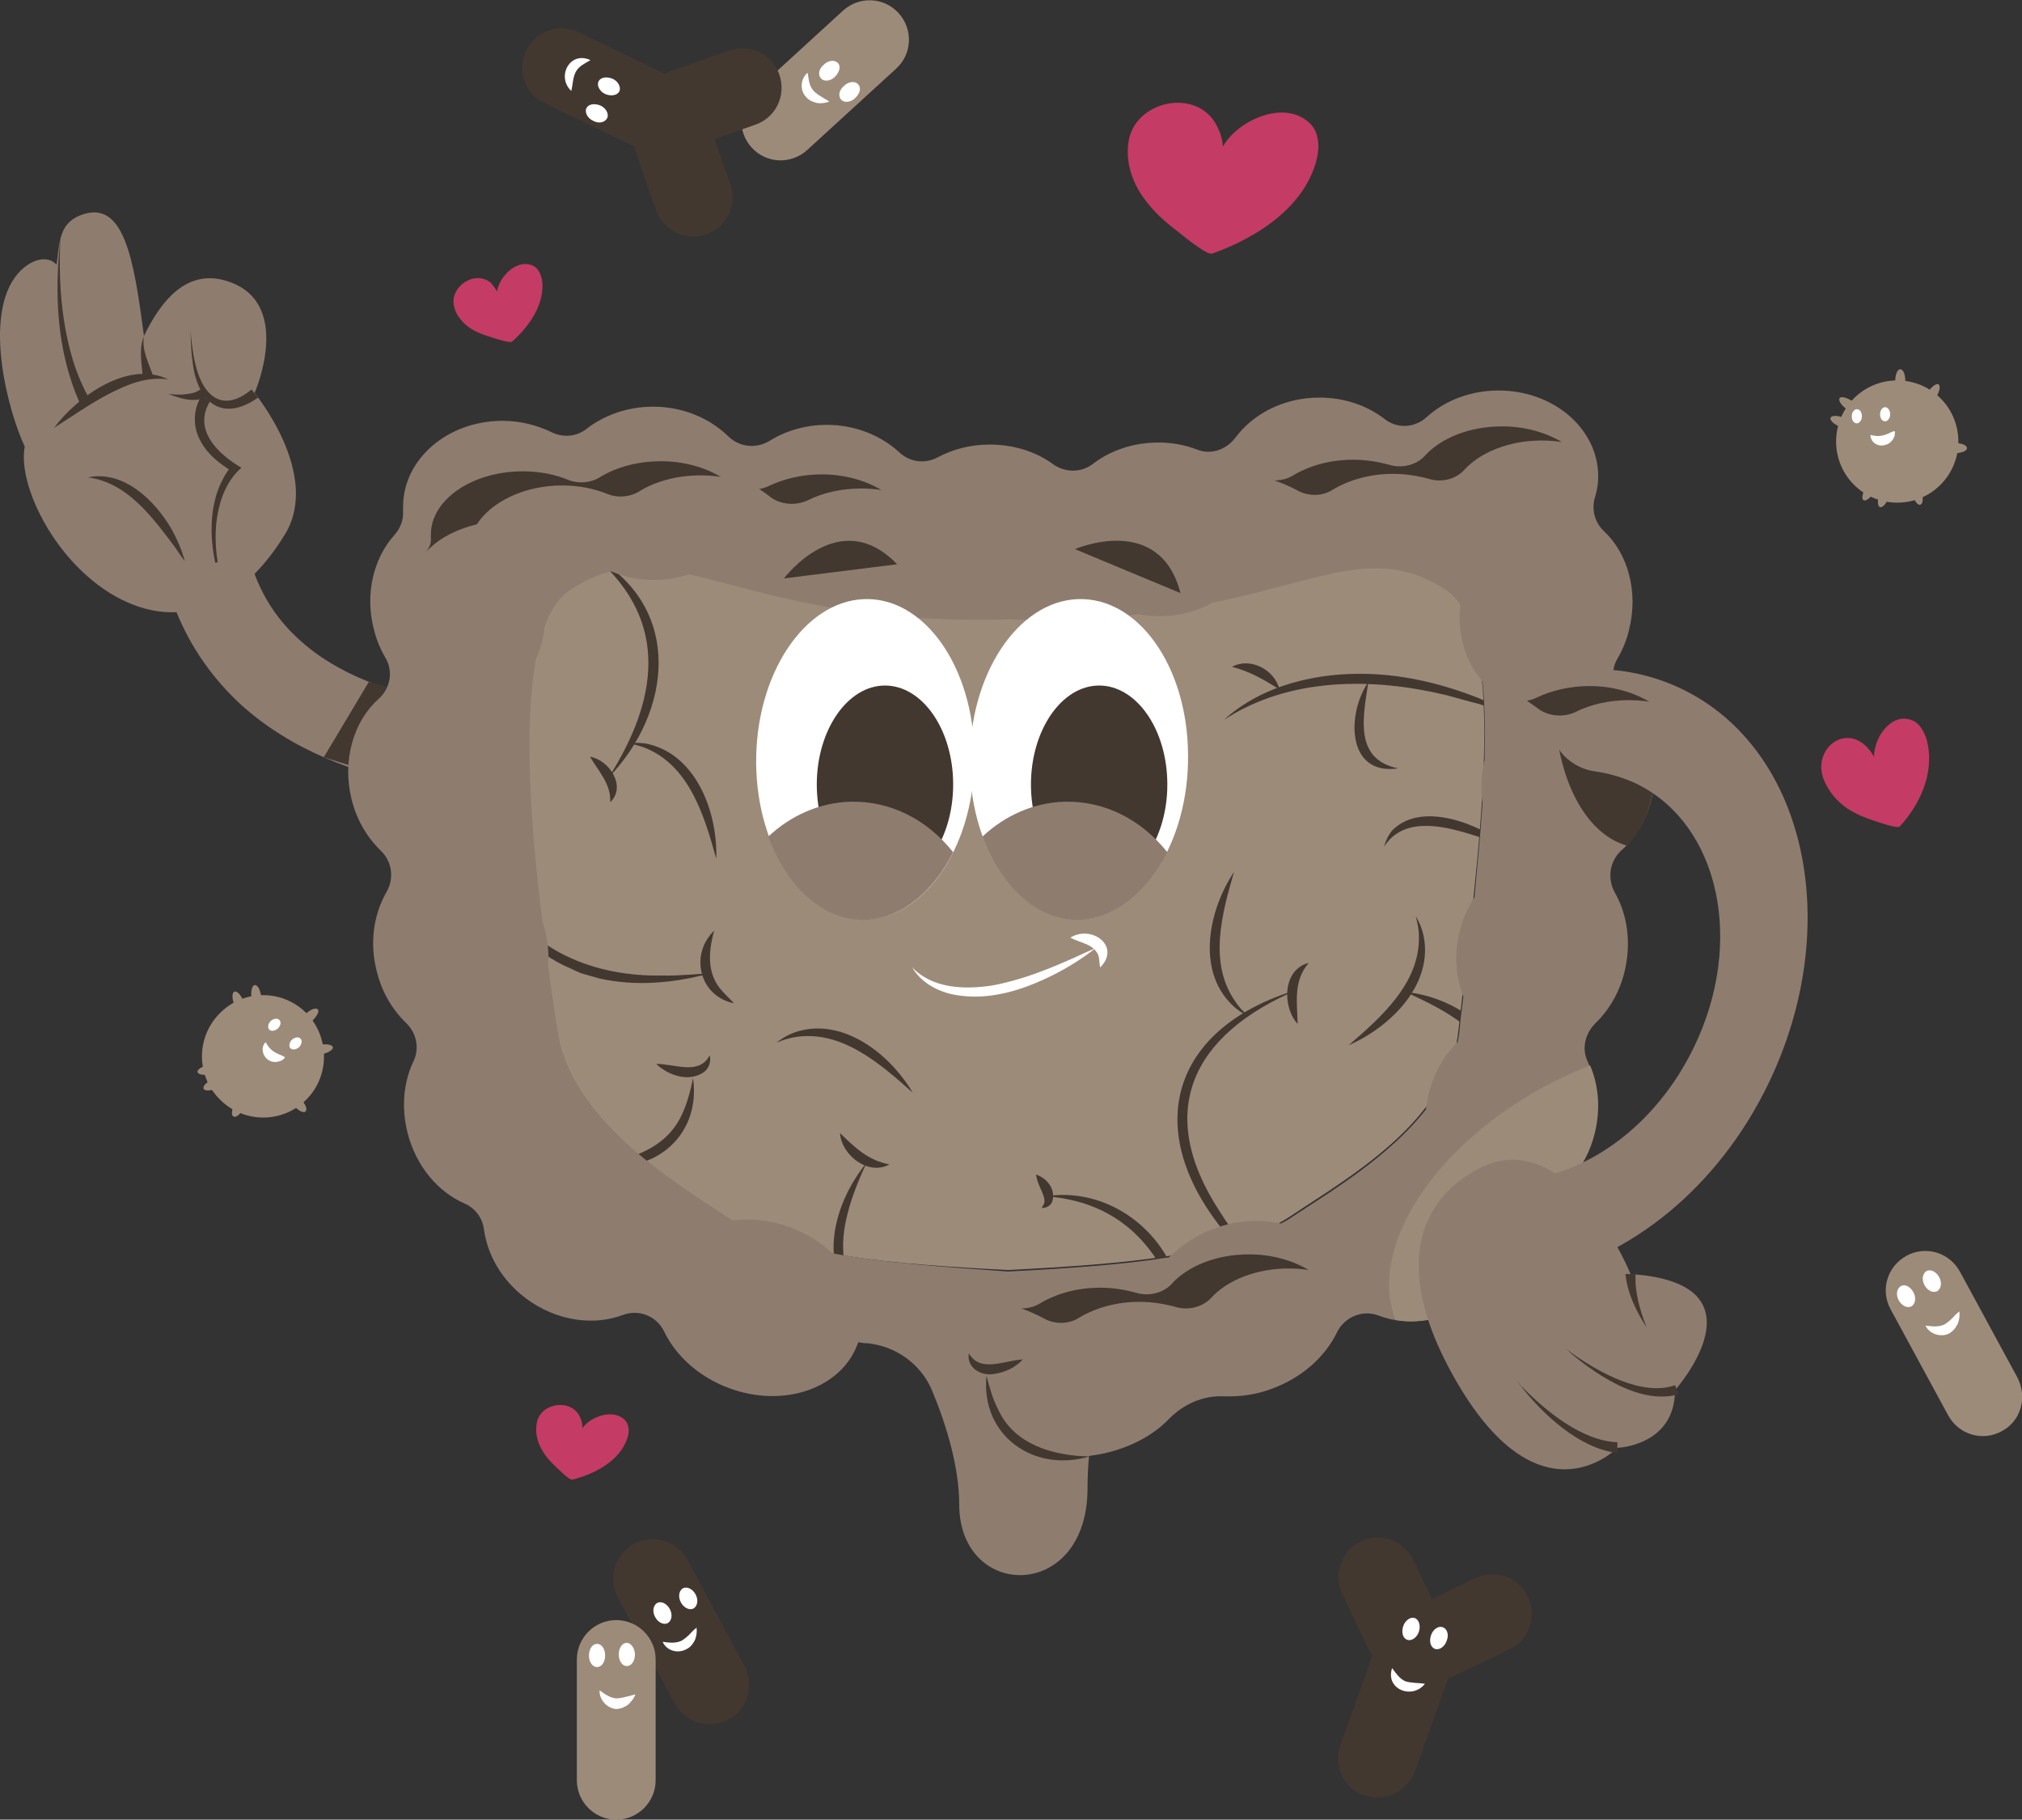 <?xml version="1.0" encoding="utf-8"?>
<!-- Generator: Adobe Illustrator 22.0.0, SVG Export Plug-In . SVG Version: 6.00 Build 0)  -->
<svg version="1.1" id="katman_1" xmlns="http://www.w3.org/2000/svg" xmlns:xlink="http://www.w3.org/1999/xlink" x="0px" y="0px"
	 viewBox="0 0 400.3 360.2" style="enable-background:new 0 0 400.3 360.2;" xml:space="preserve">
<rect x="0" y="0" width="400.3" height="360.2" fill="#333333" stroke="none"/>
<style type="text/css">
	.st0{clip-path:url(#SVGID_2_);fill:#8E7D6F;}
	.st1{clip-path:url(#SVGID_2_);fill:#423830;}
	.st2{clip-path:url(#SVGID_2_);fill:#9D8B7A;}
	.st3{clip-path:url(#SVGID_2_);fill:#FFFFFF;}
	.st4{clip-path:url(#SVGID_2_);fill:#C43B66;}
</style>
<g>
	<defs>
		<rect id="SVGID_1_" width="400.3" height="360.2"/>
	</defs>
	<clipPath id="SVGID_2_">
		<use xlink:href="#SVGID_1_"  style="overflow:visible;"/>
	</clipPath>
	<path class="st0" d="M81.9,155.3c12,2.3,21.4,1.8,22.2,1.8c4.7-0.3,8.4-4.4,8.1-9.1c-0.3-4.7-4.3-8.3-9.1-8.1
		c-0.3,0-28.1,1.4-44.1-13.5c-7.4-6.8-11-16-11.3-28c-0.1-4.7-4-8.5-8.7-8.4c-4.7,0.1-8.5,4-8.4,8.8c0.3,16.7,6,30.3,16.8,40.4
		C57.7,148.7,70.9,153.2,81.9,155.3"/>
	<polygon class="st1" points="73,135 64.1,149.9 80,154.9 87.8,138.9 	"/>
	<path class="st0" d="M45.7,55.9c-8.9-3.4-14.2,4.4-17.2,10.6c-2-15.1-3.9-27.5-12.8-23.8c-4,1.7-3.9,5.3-4.5,9.7
		c-1.8-2-5.2-1.1-7.7,1.8c-7.1,8.4-1.7,27.7,1.4,34.2c-1.5,7.8,6.4,23.8,19,30.2c13.6,6.9,25.2-0.8,32.5-12.8c7.3-11.9-6-28-6-28
		S58,60.5,45.7,55.9"/>
	<path class="st1" d="M15.9,80c-4.7-10.3-5.2-22-3.9-33.1c-0.2,2.8-0.2,5.6-0.1,8.3c0.2,5.5,1,11.1,2.6,16.3
		c0.8,2.6,1.9,5.1,3.2,7.5L15.9,80z"/>
	<path class="st1" d="M51.1,78.7c-7.4,5.2-12.2,0.6-13-7.3c-0.3-2-0.3-4-0.4-6c0.2,2,0.4,4,0.8,5.9c1.3,6.5,5.1,10.9,11.3,5.8
		C49.8,77.1,51.1,78.7,51.1,78.7"/>
	<path class="st1" d="M41.6,79.4c-3.5,5.7,1.6,10.5,6.2,13.2c-2.6,2.2-4.1,5.7-4.7,9.1c-0.6,3.1-0.5,6.5,0,9.6l-0.5,0.1
		c-1-4.9-1.1-10.1,0.7-14.8c0.7-1.6,1.4-3.1,2.7-4.5l0.1,1.3c-2.5-1.5-5-3.4-6.4-6.1c-1.6-2.8-1.5-6.4,0.3-9.1L41.6,79.4"/>
	<path class="st1" d="M41.2,78.4c-2.5,1.5-5.4,0.5-7.9-0.4c1.2,0.1,2.5,0.2,3.7,0c1-0.1,2.3-0.4,2.9-1.2L41.2,78.4"/>
	<path class="st1" d="M28.3,74.9c-0.2-2.6-0.9-5.9,0.2-8.3c-0.5,2.6,1,5.4,1.8,7.8C30.2,74.4,28.3,74.9,28.3,74.9"/>
	<path class="st1" d="M10.7,84.7c4.6-6.2,14.7-13.5,22.6-9.6c-4.3-0.6-8.1,1-11.8,2.9C18.2,79.7,13.8,82.7,10.7,84.7"/>
	<path class="st1" d="M17.4,94.5c7.1-1.5,13.3,4.6,16.6,10.3c1.1,2,2,4.1,2.6,6.3c-0.7-0.9-1.3-1.8-1.9-2.7
		C30.2,102.4,25.2,95.5,17.4,94.5"/>
	<path class="st2" d="M286.2,116.6c-19.2-12.5-31.5,5.9-80.9,5.9c-2,0-3.9,0-5.8-0.1c-1.9,0.1-3.8,0.1-5.8,0.1
		c-49.4,0-61.7-18.4-80.9-5.9c-13.1,8.5-7.6,54.4-2.5,87.6c2.7,17.3,22.3,29.3,33,36.4c11.9,8,33,9.6,56.2,10.8
		c23.2-1.2,44.2-2.8,56.2-10.8c10.7-7.2,31-18.5,33-36.4C292.4,170.8,299.3,125.1,286.2,116.6"/>
	<path class="st1" d="M256.9,195.9c-20.8,8.8-28.4,24-15.5,43.8c3.9,6.2,8.8,11.8,13.8,17.2c-5-4.3-9.8-8.9-13.8-14.3
		C225.9,222.5,232.7,203.1,256.9,195.9"/>
	<path class="st1" d="M120.5,153.9c9.6-15.1,12.2-30.7-2.5-43.5C135.2,120.6,133,140.9,120.5,153.9"/>
	<path class="st1" d="M120.8,158.8c0.2-3.6-2.3-6.1-4-9C120.6,150.4,124.1,155.7,120.8,158.8"/>
	<path class="st1" d="M259.1,190.6c-3.1,3.6-2.3,7.8-2.2,12.1C253.8,199.3,253.9,191.9,259.1,190.6"/>
	<path class="st1" d="M98.2,175.6c6.2,12.6,19.6,17.8,33,17.5c3,0.1,6.3-0.3,9.3-0.4c-7.1,1.9-14.6,2.6-21.8,1
		c-0.6-0.2-3.3-0.9-3.8-1.1c-0.5-0.2-1.7-0.8-2.2-1C105.9,188.7,100.1,182.7,98.2,175.6"/>
	<path class="st1" d="M117.5,230.3c7.1-0.4,14.6-3,17.6-9.9c1-2.2,1.6-4.5,2.1-7C138.9,225.3,128.7,233.1,117.5,230.3"/>
	<path class="st1" d="M141.4,184.2c-1.2,4.2-1.5,8.8,1.7,12.1c0.7,0.8,1.5,1.5,2.2,2.3C138.4,197.2,136.5,188.9,141.4,184.2"/>
	<path class="st1" d="M129.9,210.6c3.8,0,8.5,2.3,10.6-1.7c0.3,1.2-0.1,2.5-1.1,3.3C136.4,214.3,132.3,212.9,129.9,210.6"/>
	<path class="st1" d="M159.9,108.5c0.6,0.8,0.3,2-0.4,2.6c-2.1,1.9-5.2,1.4-7.2-0.1c1.4-0.5,3.1-0.6,4.5-0.7
		C158.2,110.1,159.3,110.1,159.9,108.5"/>
	<path class="st1" d="M207,236.8c11.6-1.8,22.6,5.8,26.1,16.8c1.2,3.5,1.8,7.2,1.9,10.9C231.6,249.3,223.5,238,207,236.8"/>
	<path class="st1" d="M171.6,230.1c-6.5,13.8-8.3,26.3,8.3,32.6C161.7,259.7,161.8,242.2,171.6,230.1"/>
	<path class="st1" d="M166.3,224.3c3.1,3,5.6,5.4,9.8,6.2C171.9,232.8,166.6,228.7,166.3,224.3"/>
	<path class="st1" d="M205.1,232.5c2.2,0.7,4,3,3.2,5.4c-0.3,0.8-1.3,1.3-2.1,1.2c0.9-1.2,0.6-1.7,0.2-2.9
		C205.9,235,205.3,233.9,205.1,232.5"/>
	<path class="st1" d="M232.4,117.3c-11.8,0.7-26.9,3.8-30.8,16.7c-1.1,4-1.2,8.3-0.8,12.5c-1.2-4.1-1.6-8.6-0.7-12.9
		C203.2,119.6,220,115.5,232.4,117.3"/>
	<path class="st1" d="M242.3,142.5c7.6-6.9,18.4-9.4,28.5-9.1c7.6,0.2,15.2,2.1,22.2,4.9c2.3,1.1,4.6,2.1,6.8,3.3
		c-2.4-0.7-4.8-1.6-7.2-2.3c-1.7-0.4-4.7-1.3-6.3-1.7C271.8,134.1,255.3,134,242.3,142.5"/>
	<path class="st1" d="M243.9,132c3.6-2,8.5,0.6,9.4,4.5C250.2,134.5,247.4,132.9,243.9,132"/>
	<path class="st1" d="M267,206.9c6.5-5.6,14.2-12.4,13.9-21.7c0-1.3-0.3-2.5-0.6-3.8c0.7,1.1,1.2,2.4,1.5,3.7
		C283.9,194.8,275.3,203.3,267,206.9"/>
	<path class="st1" d="M180.7,216.3c-6.4-5.7-14.1-12.5-23.3-11c-1.3,0.2-2.5,0.6-3.7,1.1c1-0.8,2.2-1.5,3.5-2
		C166.6,201.1,176.1,208.5,180.7,216.3"/>
	<path class="st1" d="M244.3,172.6c-2.4,8.3-5.1,18.1,0.3,25.7c0.7,1.1,1.6,2,2.6,2.9c-1.2-0.6-2.3-1.3-3.3-2.3
		C236.8,192,239.3,180.1,244.3,172.6"/>
	<path class="st1" d="M270.9,135c-1,6.7-3,15.3,5.9,17.1C266.5,153.6,266.6,141.2,270.9,135"/>
	<path class="st1" d="M141.8,170c-2.3-8.3-5.2-18.1-13.7-21.8c-1.2-0.5-2.4-0.8-3.7-1.1c1.3-0.1,2.7-0.1,4,0.2
		C138,149.6,142.1,161,141.8,170"/>
	<path class="st1" d="M299.1,215.2c-2.4-7-8-12.1-14.3-15.6c-2.1-1.2-4.4-2.2-6.6-3.3c1.2,0.2,2.5,0.4,3.7,0.7
		C290.3,199.1,298.9,205.9,299.1,215.2"/>
	<path class="st1" d="M298.6,167.6c-7.1-2.1-19.4-8.1-24.6,0c0.3-1.1,0.8-2.2,1.6-3.2C281.5,158.4,293,163.2,298.6,167.6"/>
	<path class="st0" d="M326.9,158.4c2-7.7-0.3-15.3-5.3-19.8c-2.3-2.1-3-5.5-1.4-8.2c1-1.7,1.8-3.6,2.3-5.7c1.9-7.6-0.2-15.1-5-19.6
		c-1.8-1.7-2.5-4.3-1.7-6.8c0.4-1.3,0.6-2.6,0.6-4c0-9.4-8.8-17-19.7-17c-5.6,0-10.7,2-14.3,5.3c-2.3,2.1-5.8,2.3-8.2,0.4
		c-3.5-2.7-8-4.3-13-4.3c-7,0-13.1,3.2-16.6,7.9c-1.8,2.4-4.8,3.5-7.6,2.4c-2.3-0.9-4.9-1.4-7.7-1.4c-5,0-9.5,1.6-12.9,4.2
		c-2.3,1.8-5.5,1.8-7.9,0.1c-3.4-2.5-7.8-3.9-12.6-3.9c-3.7,0-7.2,0.9-10.2,2.5c-2.6,1.4-5.6,1-7.7-1c-3.6-3.3-8.7-5.4-14.3-5.4
		c-4.3,0-8.2,1.2-11.4,3.2c-2.7,1.6-6,1.2-8.2-1c-3.6-3.5-8.9-5.8-14.8-5.8c-5.1,0-9.7,1.7-13.2,4.4c-1.9,1.5-4.5,1.8-6.8,0.7
		c-2.9-1.4-6.2-2.3-9.8-2.3c-10.9,0-19.7,7.6-19.7,17c0,0.3,0,0.6,0,0.9c0.1,1.8-0.6,3.5-1.8,4.8c-4,4.5-5.8,11.5-4,18.5
		c0.5,2.1,1.3,4,2.3,5.7c1.6,2.7,1,6.1-1.4,8.2c-4.9,4.4-7.2,12.1-5.3,19.8c1,4.1,3.1,7.6,5.8,10.2c2.2,2.1,2.7,5.5,1.1,8.2
		c-2.5,4.4-3.4,10-1.9,15.7c1,4.1,3.1,7.6,5.8,10.2c2,1.9,2.7,4.9,1.5,7.5c-2,4.1-2.5,9.2-1.2,14.3c1.7,6.6,6,11.6,11.2,13.9
		c2.1,0.9,3.6,2.8,3.9,5.1c0.7,5.1,3.5,10.1,8.3,13.7c6,4.5,13.4,5.5,19.2,3.3c3.2-1.2,6.7,0.2,8.2,3.3c2.3,4.8,6.9,9,12.9,11.2
		c10.8,4,22.2,0,25.4-8.8c0-0.1,0.1-0.2,0.1-0.3c0.6,0.1,1.3,0.2,1.9,0.2c5.6,0.6,10.5,4.1,12.7,9.3c3,7.2,5.4,15.4,5.4,22.7
		c0.1,18.9,25.4,19.2,25.4-3.3c0-2.2,0.1-4.3,0.3-6.4c6.5-0.8,12.1-3.5,15.7-7.2c2.9-3,6.8-4.8,11-4.6c3.1,0.1,6.3-0.3,9.5-1.5
		c6-2.2,10.6-6.4,12.9-11.2c1.5-3,5-4.5,8.2-3.3c5.9,2.3,13.2,1.2,19.2-3.3c4.8-3.6,7.6-8.6,8.3-13.7c0.3-2.3,1.9-4.1,3.9-5.1
		c5.2-2.3,9.6-7.4,11.2-13.9c1.3-5.1,0.7-10.1-1.2-14.3c-1.2-2.5-0.5-5.5,1.5-7.5c2.7-2.6,4.8-6.1,5.8-10.2
		c1.4-5.7,0.6-11.3-1.9-15.7c-1.5-2.7-1.1-6,1.1-8.2C323.7,166,325.8,162.5,326.9,158.4 M164.8,248.1c-2.3-2.2-5.2-4-8.5-5.2
		c-3.8-1.4-7.7-1.8-11.3-1.3c-0.6-0.3-1.1-0.7-1.6-1c-10.7-7.2-30.4-19.1-33-36.4c-0.6-4.2-1.3-8.5-1.9-13c0.2-2.3,0-4.6-0.6-7
		c-0.1-0.6-0.3-1.2-0.5-1.7c-2.4-19.1-3.7-38.9-1.3-52c0.9-2,1.5-4.1,1.7-6.4c1.2-3.4,2.9-5.9,5.2-7.4c2.8-1.8,5.4-3,8-3.6
		c2.6,1.1,5.4,1.7,8.4,1.7c2.5,0,4.9-0.4,7-1.1c12.3,2.7,28.5,9,57.4,9c2,0,3.9,0,5.8-0.1c1.9,0.1,3.8,0.1,5.8,0.1
		c7.5,0,14.1-0.4,20-1.1c1.3,0.2,2.6,0.4,4,0.4c3.9,0,7.6-1,10.7-2.7c22.4-4.6,32.6-11.3,46.2-2.5c1.1,0.7,2,1.6,2.8,2.8
		c-0.7,5.9,1,11.4,4.4,15.3c0.5,4.7,0.5,10,0.4,15.6c-0.7,2.9-0.8,5.7-0.4,8.4c-0.4,6.1-1,12.4-1.6,18.7c-1.3,2-2.3,4.2-2.9,6.7
		c-1.2,4.6-0.8,9.1,0.7,13c-0.3,2.4-0.6,4.8-0.8,7.1c-0.1,0.6-0.2,1.2-0.3,1.8c-2.6,2.6-4.7,6-5.7,10.1c-0.3,1.1-0.5,2.2-0.6,3.3
		c-7.4,9.5-19.1,16.4-26.5,21.3c-0.7,0.5-1.4,0.9-2.2,1.3c-4.1-0.9-8.7-0.7-13.2,1c-3.6,1.3-6.6,3.3-9,5.7
		c-9.5,1.5-20.4,2.2-31.8,2.8C187,250.8,175,250,164.8,248.1"/>
	<path class="st1" d="M215.7,288.3c-11,3.3-21.6-4.1-20.4-16c0.6,2.4,1.3,4.8,2.4,6.9C200.9,286,208.6,288.2,215.7,288.3"/>
	<path class="st1" d="M202.5,269.1c-1.6,1.7-3.6,2.6-5.9,2.9c-2.4,0.4-5.3-1.3-4.8-4.1C194.1,271.8,198.8,269.3,202.5,269.1"/>
	<path class="st3" d="M180.6,191.5c4,4.2,10.3,4.4,15.7,3.6c5.6-1,10.9-3.1,16.1-5.4c1.5-0.7,3-1.4,4.5-2c-2.6,2-5.4,3.8-8.4,5.3
		c-6,3-12.8,5.2-19.6,3.9C185.7,196.3,182.3,194.5,180.6,191.5"/>
	<path class="st3" d="M211.9,185.6c4.2-2.6,10.1,1.7,5.9,5.9c-0.2-0.9-0.1-1.7-0.4-2.5C216.4,186.8,213.9,186.7,211.9,185.6"/>
	<path class="st1" d="M327.6,153.3c-7.4-5.6-15.6-5.9-19.4-7.9c1.3,10.5,6.2,19.8,13.9,22c0,0,0.1,0,0.1,0c2.2-2.5,3.8-5.5,4.7-9.1
		C327.3,156.7,327.5,155,327.6,153.3"/>
	<path class="st3" d="M192.9,149.4c0.2,17.5-9.4,32.1-21.3,32.6s-21.7-13.3-21.9-30.8s9.4-32.1,21.3-32.6
		C182.9,118.1,192.7,131.9,192.9,149.4"/>
	<path class="st1" d="M188.7,155.3c0,10.8-6.1,19.6-13.5,19.6s-13.5-8.8-13.5-19.6c0-10.8,6.1-19.6,13.5-19.6
		S188.7,144.4,188.7,155.3"/>
	<path class="st0" d="M188.7,168.7c-5.1-6.4-12.3-10.2-20.4-10c-6.1,0.2-11.7,2.7-16.2,6.9c3.7,10.1,11,16.8,19.4,16.5
		C178.6,181.7,184.8,176.5,188.7,168.7"/>
	<path class="st3" d="M235.2,149.4c0.2,17.5-9.4,32.1-21.3,32.6c-11.9,0.5-21.7-13.3-21.9-30.8s9.4-32.1,21.3-32.6
		C225.3,118.1,235.1,131.9,235.2,149.4"/>
	<path class="st1" d="M231.1,155.3c0,10.8-6.1,19.6-13.5,19.6s-13.5-8.8-13.5-19.6c0-10.8,6.1-19.6,13.5-19.6
		S231.1,144.4,231.1,155.3"/>
	<path class="st0" d="M231.1,168.7c-5.1-6.4-12.3-10.2-20.4-10c-6.1,0.2-11.7,2.7-16.2,6.9c3.7,10.1,11,16.8,19.4,16.5
		C221,181.7,227.2,176.5,231.1,168.7"/>
	<path class="st1" d="M152.4,98.3c2,1.6,5.2,1.9,7.6,0.7c3-1.5,6.6-2.3,10.5-2.3c1.4,0,2.7,0.1,4,0.3c-3.2-1.9-7.3-3.1-11.8-3.1
		c-3.9,0-7.6,0.9-10.5,2.3c-0.6,0.3-1.3,0.5-1.9,0.6C151,97.3,151.7,97.7,152.4,98.3"/>
	<path class="st1" d="M256.7,97c2.2,1.3,5.1,1.3,7.2-0.1c3.2-1.9,7.3-3.1,11.9-3.1c2.5,0,4.9,0.4,7.1,1c2.6,0.8,5.4,0,7-1.8
		c3.2-3.5,8.9-5.8,15.3-5.8c1.4,0,2.7,0.1,4,0.3c-3.2-1.9-7.3-3.1-11.8-3.1c-6.5,0-12.1,2.3-15.3,5.8c-1.6,1.8-4.5,2.6-7.1,1.8
		c-2.2-0.6-4.5-1-7.1-1c-4.6,0-8.7,1.2-11.9,3.1c-1.1,0.7-2.4,1-3.7,1C254,95.7,255.4,96.3,256.7,97"/>
	<path class="st1" d="M206.5,260.9c2.2,1.3,5.1,1.3,7.2-0.1c3.2-1.9,7.3-3.1,11.9-3.1c2.5,0,4.9,0.4,7.1,1c2.6,0.8,5.4,0,7.1-1.8
		c3.2-3.5,8.9-5.8,15.3-5.8c1.4,0,2.7,0.1,4,0.3c-3.2-1.9-7.3-3.1-11.8-3.1c-6.5,0-12.1,2.3-15.3,5.8c-1.6,1.8-4.5,2.6-7.1,1.8
		c-2.2-0.6-4.5-1-7.1-1c-4.6,0-8.7,1.2-11.9,3.1c-1.1,0.7-2.4,1-3.7,1C203.8,259.6,205.2,260.2,206.5,260.9"/>
	<path class="st1" d="M111.3,96.1c3.3,0,6.3,0.6,9,1.7c2,0.8,4.4,0.6,6.2-0.5c3.2-2,7.5-3.2,12.2-3.2c1.4,0,2.7,0.1,4,0.3
		c-3.2-1.9-7.3-3.1-11.8-3.1c-4.7,0-9,1.2-12.2,3.2c-1.8,1.1-4.2,1.3-6.2,0.5c-2.6-1.1-5.7-1.7-9-1.7c-10,0-18.2,5.6-18.2,12.5
		c0,0.2,0,0.5,0,0.7c0.1,1-0.3,1.9-0.9,2.7c2.3-2.5,5.8-4.4,10-5.4C97.2,99.4,103.7,96.1,111.3,96.1"/>
	<path class="st2" d="M292.3,257.1c4.8-3.6,7.6-8.6,8.3-13.7c0.3-2.3,1.9-4.1,3.9-5.1c5.2-2.3,9.6-7.4,11.2-13.9
		c1.2-4.8,0.8-9.5-0.9-13.5c-4.8,1.9-9.7,4.3-14.3,7.3c-19.4,12.5-29.2,30.6-24.2,43.1C281.5,262.2,287.3,260.8,292.3,257.1"/>
	<path class="st0" d="M293.3,242.1c-0.8,6.4,4.9,11.8,11.3,10.5c17.9-3.5,35.5-17.4,45.5-38.1c15.1-31.3,7.5-66.2-17.1-78.1
		c-5-2.4-10.3-3.7-15.7-3.9c-5.3-0.2-9.8,3.7-10.4,8.9c-0.7,5.6,3.3,10.5,8.9,11.3c2.8,0.4,5.5,1.2,8.1,2.4
		c16.5,8,21.6,31.4,11.4,52.3c-7.3,15-20.4,24.7-33.3,26c-4.5,0.5-8.2,3.9-8.7,8.4L293.3,242.1z"/>
	<path class="st0" d="M295.7,230.1c0,0-26.2,7.6-9,40.4c17.3,32.8,33.5,16.1,33.5,16.1s11.4-0.4,11.4-11.4c0,0,18.9-21.2-8.8-23
		C322.8,252.1,311.9,225.5,295.7,230.1"/>
	<path class="st1" d="M320.2,287.6c-7.5-0.8-15-7.8-19.4-13.6c-0.1-0.2-0.3-0.4-0.3-0.7c0.1,0.5,0.5,0.9,0.8,1.2
		c4.8,4.9,11.9,10.7,18.9,11L320.2,287.6"/>
	<path class="st1" d="M332.3,276c-7.4,2.1-15.9-3.6-21.3-8.1c-0.3-0.4-0.8-0.7-1-1.2c0.2,0.5,0.7,0.7,1.1,1.1
		c5.3,3.8,14,8.7,20.5,6.4C331.6,274.1,332.3,276,332.3,276"/>
	<path class="st1" d="M323.8,252.2c-0.2,3.6,0.9,7.3,2.2,10.6c-2.1-3.3-3.8-6.7-4.2-10.6L323.8,252.2"/>
	<path class="st1" d="M155.2,114.5c0,0,11-14.7,22.4-2.8"/>
	<path class="st1" d="M212.8,108.7c0,0,16.8-7.3,20.9,8.7"/>
	<path class="st1" d="M304.4,140.2c2,1.6,5.2,1.9,7.6,0.7c3-1.5,6.6-2.3,10.5-2.3c1.4,0,2.7,0.1,4,0.3c-3.2-1.9-7.3-3.1-11.8-3.1
		c-3.9,0-7.6,0.9-10.5,2.3c-0.6,0.3-1.3,0.5-1.9,0.6C303,139.2,303.7,139.7,304.4,140.2"/>
	<path class="st4" d="M242.1,29c2.9-5.1,12-9.4,17.1-4.7c1.9,1.7,2.1,4.7,1.5,7.1c-2.3,9.6-12,15.7-20.7,18.8
		c-1.1,0.4-6.1-3.8-7-4.5c-2.4-1.8-4.7-3.9-6.5-6.4c-2.3-3.1-3.7-7.2-3.1-11.1c1.1-8.3,13.6-11,17.5-3.3
		C241.6,26.2,242,27.6,242.1,29"/>
	<path class="st4" d="M371,149.8c0-3.9,3.5-8.9,7.6-7.2c1.5,0.6,2.5,2.5,2.9,4.1c1.6,6.6-1.7,12.9-5.4,16.9c-0.5,0.5-4.3-0.9-5-1.1
		c-1.8-0.6-3.6-1.3-5.3-2.4c-2.1-1.4-4-3.6-4.9-6.2c-1.8-5.5,3.9-10.3,8.3-6.4C369.9,148.1,370.5,148.9,371,149.8"/>
	<path class="st4" d="M98.4,57.7c0.4-2.8,3.7-6.4,6.9-5.2c1.2,0.4,1.8,1.8,2,2.9c0.7,4.7-2.6,9.3-5.9,12.2c-0.4,0.4-3.4-0.6-4-0.8
		c-1.4-0.4-2.8-0.9-4.1-1.7c-1.6-1-3-2.6-3.4-4.4c-1-3.9,4.1-7.4,7.3-4.7C97.6,56.5,98.1,57.1,98.4,57.7"/>
	<path class="st4" d="M115.3,282.7c1.6-2.3,6.2-4,8.5-1.5c0.8,0.9,0.8,2.4,0.4,3.5c-1.5,4.5-6.5,7.1-10.9,8.2
		c-0.6,0.1-2.8-2.1-3.2-2.5c-1.1-1-2.1-2.1-2.8-3.4c-1-1.6-1.4-3.7-1-5.5c0.9-4,7.1-4.7,8.6-0.8C115.2,281.3,115.3,282,115.3,282.7"
		/>
	<path class="st2" d="M387.7,87.4c0,6.7-5.4,12.1-12.1,12.1c-6.7,0-12.1-5.4-12.1-12.1c0-6.7,5.4-12.1,12.1-12.1
		C382.3,75.3,387.7,80.7,387.7,87.4"/>
	<path class="st2" d="M377.2,75.5c0,1.3-0.4,2.4-1,2.4s-1-1.1-1-2.4c0-1.3,0.4-2.4,1-2.4S377.2,74.1,377.2,75.5"/>
	<path class="st2" d="M373.9,98.4c-0.4,1.3-1.2,2.1-1.7,2c-0.5-0.2-0.6-1.3-0.1-2.6c0.4-1.3,1.2-2.1,1.7-2
		C374.2,96,374.3,97.2,373.9,98.4"/>
	<path class="st2" d="M383.3,78.6c-0.7,1.1-1.7,1.8-2.1,1.5c-0.4-0.3-0.2-1.4,0.5-2.5c0.7-1.1,1.7-1.8,2.1-1.5
		C384.2,76.4,384,77.5,383.3,78.6"/>
	<path class="st2" d="M371,97.5c-0.7,1.1-1.7,1.8-2.1,1.5c-0.4-0.3-0.2-1.4,0.5-2.5c0.7-1.1,1.7-1.8,2.1-1.5
		C371.9,95.2,371.7,96.3,371,97.5"/>
	<path class="st2" d="M366.7,79.4c1.1,0.8,1.7,1.7,1.4,2.2c-0.3,0.4-1.4,0.2-2.5-0.6c-1.1-0.8-1.7-1.7-1.4-2.2
		C364.5,78.4,365.6,78.7,366.7,79.4"/>
	<path class="st2" d="M380.4,97.3c0.4,1.3,0.3,2.4-0.2,2.6c-0.5,0.2-1.2-0.7-1.6-2c-0.4-1.3-0.3-2.4,0.2-2.6
		C379.3,95.2,380,96.1,380.4,97.3"/>
	<path class="st2" d="M365,82.7c1.2,0.5,2.1,1.3,1.9,1.8c-0.2,0.5-1.3,0.5-2.6,0c-1.2-0.5-2.1-1.3-1.9-1.8
		C362.6,82.2,363.8,82.2,365,82.7"/>
	<path class="st2" d="M387,87.7c1.3,0,2.4,0.4,2.4,1s-1.1,1-2.4,1c-1.3,0-2.4-0.4-2.4-1S385.6,87.7,387,87.7"/>
	<path class="st3" d="M368.6,82.4c0,0.8-0.5,1.4-1,1.4c-0.6,0-1-0.6-1-1.4c0-0.8,0.5-1.4,1-1.4C368.2,81,368.6,81.6,368.6,82.4"/>
	<path class="st3" d="M374.2,82c0,0.8-0.5,1.4-1,1.4c-0.6,0-1-0.6-1-1.4c0-0.8,0.5-1.4,1-1.4C373.7,80.6,374.2,81.2,374.2,82"/>
	<path class="st3" d="M370.3,86.1c1.6,0.4,2.6,0.2,4-0.5c0.9-0.4,0.9-0.4,0.8,0.6c-0.3,0.9-0.9,1.7-2,1.9
		C371.7,88.5,370.3,87.5,370.3,86.1"/>
	<path class="st2" d="M60.4,217.9c-4.8,4.6-12.5,4.4-17.1-0.5c-4.6-4.8-4.4-12.5,0.5-17.1c4.8-4.6,12.5-4.4,17.1,0.5
		C65.4,205.7,65.2,213.4,60.4,217.9"/>
	<path class="st2" d="M61.8,202.1c-1,0.9-2,1.3-2.4,0.9c-0.4-0.4,0.1-1.4,1.1-2.3c1-0.9,2-1.3,2.4-0.9
		C63.3,200.1,62.8,201.1,61.8,202.1"/>
	<path class="st2" d="M42.9,215.4c-1.2,0.6-2.4,0.6-2.6,0.1c-0.2-0.5,0.6-1.3,1.8-1.9c1.2-0.6,2.4-0.6,2.6-0.1
		C44.9,214.1,44.1,214.9,42.9,215.4"/>
	<path class="st2" d="M63.7,208.7c-1.3,0.2-2.4,0-2.5-0.5c-0.1-0.5,0.9-1.1,2.2-1.4c1.3-0.2,2.4,0,2.5,0.5
		C66,207.8,65,208.4,63.7,208.7"/>
	<path class="st2" d="M41.6,212.7c-1.3,0.2-2.4,0-2.5-0.5c-0.1-0.5,0.9-1.1,2.2-1.4c1.3-0.2,2.4,0,2.5,0.5
		C43.8,211.8,42.9,212.4,41.6,212.7"/>
	<path class="st2" d="M51.7,197.2c0.2,1.3-0.1,2.4-0.6,2.5c-0.5,0.1-1.1-0.9-1.3-2.2c-0.2-1.3,0.1-2.4,0.6-2.5
		C51,194.9,51.5,195.9,51.7,197.2"/>
	<path class="st2" d="M48.2,219.4c-0.6,1.2-1.5,1.9-2,1.6c-0.5-0.3-0.3-1.4,0.3-2.6c0.6-1.2,1.5-1.9,2-1.6
		C48.9,217.1,48.8,218.3,48.2,219.4"/>
	<path class="st2" d="M48.2,198.2c0.5,1.2,0.5,2.4,0,2.6c-0.5,0.2-1.3-0.6-1.8-1.9c-0.5-1.2-0.5-2.4,0-2.6
		C46.9,196.1,47.7,196.9,48.2,198.2"/>
	<path class="st2" d="M59.6,217.6c0.9,1,1.3,2,0.9,2.4c-0.4,0.4-1.4-0.1-2.3-1.1c-0.9-1-1.3-2-0.9-2.4
		C57.7,216.2,58.7,216.6,59.6,217.6"/>
	<path class="st3" d="M55,203.6c-0.6,0.5-1.3,0.6-1.7,0.2c-0.4-0.4-0.2-1.2,0.3-1.7c0.6-0.5,1.3-0.6,1.7-0.2
		C55.7,202.3,55.6,203,55,203.6"/>
	<path class="st3" d="M59.2,207.3c-0.6,0.5-1.3,0.6-1.7,0.2c-0.4-0.4-0.2-1.2,0.3-1.7c0.6-0.5,1.3-0.6,1.7-0.2
		C59.9,206,59.7,206.8,59.2,207.3"/>
	<path class="st3" d="M52.6,206.3c0.8,1.5,1.6,2,3.1,2.6c0.9,0.4,0.9,0.4,0.1,1c-0.9,0.4-1.8,0.5-2.7-0.1
		C51.9,209,51.6,207.2,52.6,206.3"/>
	<path class="st2" d="M148.8,29.2L148.8,29.2c-2.9-3.2-2.7-8.1,0.5-11l17.6-16.1c3.2-2.9,8.1-2.7,11,0.5c2.9,3.2,2.7,8.1-0.5,11
		l-17.6,16.1C156.6,32.6,151.7,32.4,148.8,29.2"/>
	<path class="st3" d="M165.3,15.2c-0.9,0.9-2.2,1-2.8,0.3c-0.6-0.7-0.4-1.9,0.6-2.7c0.9-0.9,2.2-1,2.8-0.3
		C166.5,13.1,166.2,14.3,165.3,15.2"/>
	<path class="st3" d="M169.3,19.4c-0.9,0.9-2.2,1-2.8,0.3c-0.6-0.7-0.4-1.9,0.6-2.7c0.9-0.9,2.2-1,2.8-0.3
		C170.5,17.3,170.3,18.5,169.3,19.4"/>
	<path class="st3" d="M159.9,14.4c0.2,1.4,0.3,2.6,1.1,3.5c0.5,0.6,1.5,1.2,2.2,1.6c0.3,0.2,0.7,0.4,1,0.6c-0.8,0.3-1.6,0.4-2.4,0.3
		c-0.8-0.2-1.7-0.5-2.3-1.3C158.3,17.8,158.5,15.5,159.9,14.4"/>
	<path class="st1" d="M144.2,340.4L144.2,340.4c-3.8,2-8.5,0.6-10.6-3.2l-11.3-21c-2-3.8-0.6-8.5,3.2-10.6c3.8-2,8.5-0.6,10.6,3.2
		l11.3,21C149.4,333.6,148,338.4,144.2,340.4"/>
	<path class="st3" d="M132.6,318.5c0.6,1.1,0.4,2.3-0.4,2.8c-0.8,0.4-1.9-0.1-2.5-1.2c-0.6-1.1-0.4-2.3,0.4-2.8
		C130.9,316.9,132,317.4,132.6,318.5"/>
	<path class="st3" d="M137.7,315.6c0.6,1.1,0.4,2.3-0.4,2.8c-0.8,0.4-1.9-0.1-2.5-1.2c-0.6-1.1-0.4-2.3,0.4-2.8
		C136,314,137.1,314.5,137.7,315.6"/>
	<path class="st3" d="M131.2,325c1.4,0.2,2.6,0.3,3.7-0.2c0.7-0.4,1.5-1.1,2.1-1.8c0.3-0.3,0.5-0.5,0.9-0.8c0.1,0.8,0,1.6-0.3,2.4
		c-0.4,0.8-0.9,1.5-1.8,1.9C134.1,327.4,131.9,326.7,131.2,325"/>
	<path class="st2" d="M122,360.2L122,360.2c-4.3,0-7.8-3.5-7.8-7.8v-23.9c0-4.3,3.5-7.8,7.8-7.8c4.3,0,7.8,3.5,7.8,7.8v23.9
		C129.8,356.7,126.3,360.2,122,360.2"/>
	<path class="st3" d="M119.8,327.7c0,1.3-0.7,2.3-1.6,2.3c-0.9,0-1.6-1-1.6-2.3c0-1.3,0.7-2.3,1.6-2.3
		C119.1,325.4,119.8,326.4,119.8,327.7"/>
	<path class="st3" d="M125.7,327.5c0,1.3-0.7,2.3-1.6,2.3c-0.9,0-1.6-1-1.6-2.3s0.7-2.3,1.6-2.3
		C124.9,325.2,125.7,326.3,125.7,327.5"/>
	<path class="st3" d="M118.7,334.6c1.1,0.8,2.1,1.5,3.3,1.6c0.8,0,1.8-0.3,2.7-0.5c0.4-0.1,0.7-0.2,1.1-0.3c-0.3,0.8-0.8,1.4-1.4,2
		c-0.7,0.5-1.5,0.9-2.5,0.9C120.1,338.1,118.6,336.4,118.7,334.6"/>
	<path class="st1" d="M104.2,10L104.2,10c1.9-3.9,6.5-5.5,10.4-3.6l21.5,10.4c3.9,1.9,5.5,6.5,3.6,10.4c-1.9,3.9-6.5,5.5-10.4,3.6
		l-21.5-10.4C103.9,18.6,102.3,13.9,104.2,10"/>
	<path class="st1" d="M128.2,23.9L128.2,23.9c-1.4-4.1,0.7-8.5,4.8-9.9l11.4-4c4.1-1.4,8.5,0.7,9.9,4.8c1.4,4.1-0.7,8.5-4.8,9.9
		l-11.4,4C134,30.1,129.6,27.9,128.2,23.9"/>
	<path class="st1" d="M130.7,20.3L130.7,20.3c-4.1,1.4-6.2,5.9-4.8,9.9l4,11.4c1.4,4.1,5.9,6.2,9.9,4.8c4.1-1.4,6.2-5.9,4.8-9.9
		l-4-11.4C139.2,21,134.7,18.9,130.7,20.3"/>
	<path class="st3" d="M119.8,18.6c-1.1-0.5-1.7-1.7-1.3-2.5c0.4-0.8,1.6-1,2.8-0.5c1.1,0.5,1.7,1.7,1.3,2.5
		C122.2,18.9,120.9,19.1,119.8,18.6"/>
	<path class="st3" d="M117.4,23.9c-1.1-0.5-1.7-1.7-1.3-2.5c0.4-0.8,1.6-1,2.8-0.5c1.1,0.5,1.7,1.7,1.3,2.5
		C119.7,24.3,118.5,24.5,117.4,23.9"/>
	<path class="st3" d="M116.9,11.9c-1.2,0.7-2.3,1.2-2.9,2.3c-0.6,1.1-0.6,2.6-0.9,3.8C110.1,15.2,112.8,10,116.9,11.9"/>
	<path class="st1" d="M270.1,355.4L270.1,355.4c-4.1-1.4-6.2-5.9-4.7-10l8-22.5c1.4-4.1,5.9-6.2,10-4.7c4.1,1.4,6.2,5.9,4.7,10
		l-8,22.5C278.6,354.7,274.1,356.8,270.1,355.4"/>
	<path class="st1" d="M281.3,330.1L281.3,330.1c-3.9,1.8-8.5,0.2-10.4-3.7l-5.2-10.9c-1.8-3.9-0.2-8.5,3.7-10.4
		c3.9-1.8,8.5-0.2,10.4,3.7l5.2,10.9C286.8,323.6,285.1,328.2,281.3,330.1"/>
	<path class="st1" d="M277.5,328L277.5,328c1.8,3.9,6.5,5.5,10.4,3.7l10.9-5.2c3.9-1.8,5.5-6.5,3.7-10.4c-1.8-3.9-6.5-5.5-10.4-3.7
		l-10.9,5.2C277.3,319.5,275.6,324.1,277.5,328"/>
	<path class="st3" d="M280.9,323c-0.4,1.2-1.5,1.9-2.3,1.6c-0.9-0.3-1.2-1.5-0.8-2.7c0.4-1.2,1.5-1.9,2.3-1.6
		C280.9,320.6,281.3,321.8,280.9,323"/>
	<path class="st3" d="M286.4,324.8c-0.4,1.2-1.5,1.9-2.3,1.6c-0.9-0.3-1.2-1.5-0.8-2.7c0.4-1.2,1.5-1.9,2.3-1.6
		C286.5,322.4,286.9,323.6,286.4,324.8"/>
	<path class="st3" d="M275.6,330.2c0.8,1.1,1.5,2.1,2.6,2.6c1.2,0.4,2.6,0.3,3.9,0.5C279.6,336.5,274.2,334.4,275.6,330.2"/>
	<path class="st2" d="M396.3,283.3L396.3,283.3c-3.8,2.1-8.5,0.7-10.6-3.1l-11.4-21c-2.1-3.8-0.7-8.5,3.1-10.6
		c3.8-2.1,8.5-0.7,10.6,3.1l11.4,21C401.4,276.6,400.1,281.3,396.3,283.3"/>
	<path class="st3" d="M378.8,255.8c0.6,1.1,0.4,2.3-0.4,2.8c-0.8,0.4-1.9-0.1-2.5-1.2c-0.6-1.1-0.4-2.3,0.4-2.8
		C377.1,254.1,378.2,254.7,378.8,255.8"/>
	<path class="st3" d="M383.9,252.8c0.6,1.1,0.4,2.3-0.4,2.8c-0.8,0.4-1.9-0.1-2.5-1.2c-0.6-1.1-0.4-2.3,0.4-2.8
		C382.2,251.2,383.3,251.7,383.9,252.8"/>
	<path class="st3" d="M381.2,262.4c1.4,0.2,2.6,0.3,3.7-0.2c0.7-0.4,1.5-1.1,2.1-1.8c0.3-0.3,0.5-0.5,0.9-0.8c0.1,0.8,0,1.6-0.3,2.4
		c-0.4,0.8-0.9,1.5-1.8,2C384.1,264.8,381.9,264,381.2,262.4"/>
</g>
</svg>

